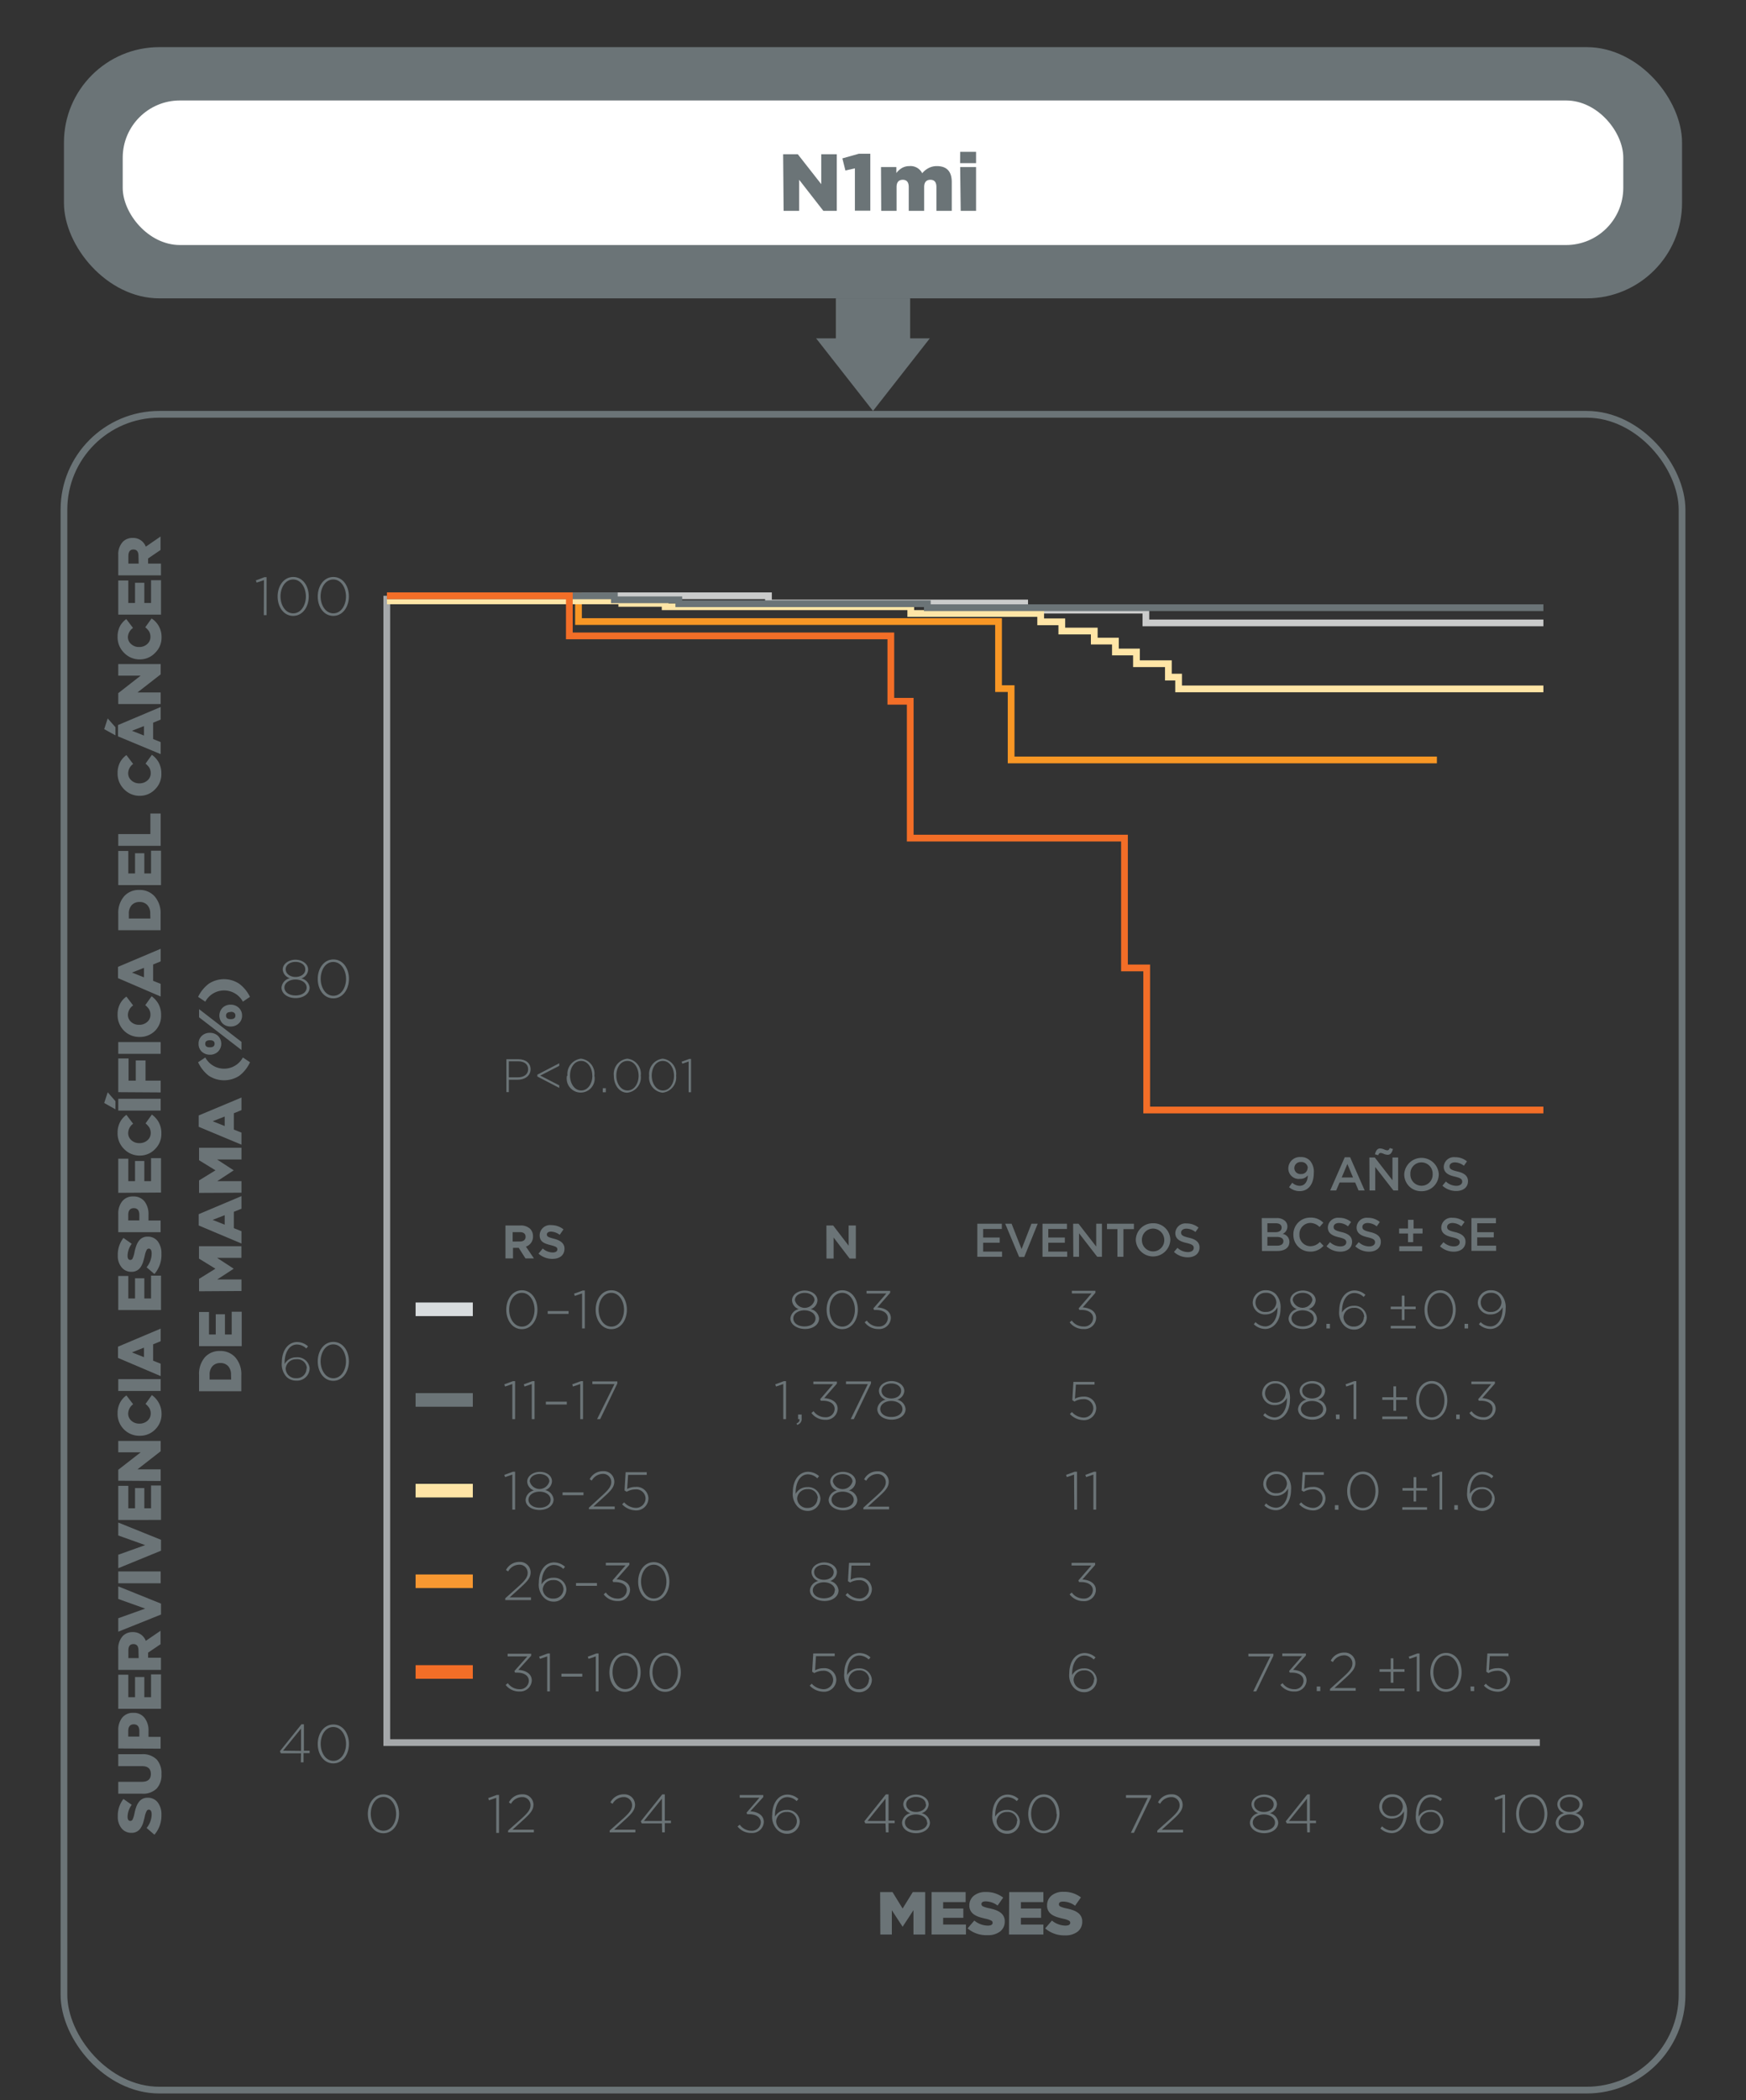 <svg id="Layer_1" data-name="Layer 1" xmlns="http://www.w3.org/2000/svg" xmlns:xlink="http://www.w3.org/1999/xlink" viewBox="0 0 259.38 311.91"><rect x="0" y="0" width="259.38" height="311.91" fill="#333333" stroke="none"/><defs><clipPath id="clip-path"><rect width="259.38" height="311.91" style="fill:none"/></clipPath></defs><title>OIQ_BCSS_Nmi</title><g style="clip-path:url(#clip-path)"><rect x="9.5" y="7" width="240.38" height="37.31" rx="14.17" style="fill:#6b7477"/><rect x="18.23" y="14.92" width="222.92" height="21.47" rx="8.5" style="fill:#fff"/></g><path d="M116.34,22.91h2.18L122,27.35V22.91h2.31v8.4h-2l-3.59-4.61v4.61h-2.31Z" style="fill:#6b7477"/><path d="M127,25l-1.41.32-.45-1.8,2.46-.69h1.69v8.46H127Z" style="fill:#6b7477"/><path d="M130.88,24.81h2.28v.89a2.91,2.91,0,0,1,.78-.72,2.18,2.18,0,0,1,1.15-.31A1.93,1.93,0,0,1,137,25.73a3,3,0,0,1,.95-.77,2.59,2.59,0,0,1,1.22-.29c1.48,0,2.22.79,2.22,2.38v4.26h-2.28V27.78c0-.72-.29-1.08-.89-1.08s-.93.36-.93,1.08v3.53H135V27.78c0-.72-.3-1.08-.89-1.08s-.92.36-.92,1.08v3.53h-2.28Z" style="fill:#6b7477"/><path d="M142.64,22.55H145v1.68h-2.37Zm0,2.26H145v6.5h-2.28Z" style="fill:#6b7477"/><g style="clip-path:url(#clip-path)"><rect x="9.5" y="61.53" width="240.38" height="248.88" rx="14.17" style="fill:none;stroke:#6b7477"/></g><path d="M130.75,281h1.84l1.5,2.44L135.6,281h1.84v6.3H135.7v-3.61l-1.61,2.46h0l-1.6-2.45v3.6h-1.71Z" style="fill:#6b7477"/><path d="M138.39,281h5.06v1.49h-3.34v.95h3v1.38h-3v1h3.39v1.48h-5.11Z" style="fill:#6b7477"/><path d="M143.74,286.39l1-1.16a3.22,3.22,0,0,0,2,.75c.48,0,.72-.14.72-.43v0a.36.36,0,0,0-.21-.32,3.53,3.53,0,0,0-.86-.28c-.38-.09-.69-.17-.93-.25a3.17,3.17,0,0,1-.76-.37A1.56,1.56,0,0,1,144,283v0a1.83,1.83,0,0,1,.66-1.45,2.67,2.67,0,0,1,1.78-.56,4.06,4.06,0,0,1,2.59.83L148.2,283a3,3,0,0,0-1.77-.62c-.42,0-.63.13-.63.4v0a.37.37,0,0,0,.22.34,4.12,4.12,0,0,0,.87.27,6.7,6.7,0,0,1,1,.27,2.69,2.69,0,0,1,.74.39,1.52,1.52,0,0,1,.63,1.3v0a1.81,1.81,0,0,1-.7,1.51,2.91,2.91,0,0,1-1.85.54A4.3,4.3,0,0,1,143.74,286.39Z" style="fill:#6b7477"/><path d="M149.92,281H155v1.49h-3.34v.95h3v1.38h-3v1H155v1.48h-5.11Z" style="fill:#6b7477"/><path d="M155.27,286.39l1-1.16a3.22,3.22,0,0,0,2,.75c.48,0,.72-.14.72-.43v0a.36.36,0,0,0-.21-.32,3.53,3.53,0,0,0-.86-.28c-.38-.09-.69-.17-.93-.25a3.17,3.17,0,0,1-.76-.37,1.56,1.56,0,0,1-.68-1.36v0a1.83,1.83,0,0,1,.66-1.45,2.67,2.67,0,0,1,1.78-.56,4.06,4.06,0,0,1,2.59.83l-.87,1.24a3,3,0,0,0-1.77-.62c-.42,0-.63.13-.63.4v0a.37.37,0,0,0,.22.34,4.12,4.12,0,0,0,.87.27,7.07,7.07,0,0,1,1,.27,2.69,2.69,0,0,1,.74.39,1.52,1.52,0,0,1,.63,1.3v0a1.81,1.81,0,0,1-.7,1.51,2.91,2.91,0,0,1-1.85.54A4.29,4.29,0,0,1,155.27,286.39Z" style="fill:#6b7477"/><path d="M54.64,269.39v0c0-1.54.91-2.9,2.33-2.9s2.31,1.34,2.31,2.88v0c0,1.54-.9,2.89-2.33,2.89S54.64,270.93,54.64,269.39Zm4.21,0v0c0-1.3-.74-2.52-1.9-2.52s-1.87,1.2-1.87,2.5v0c0,1.29.73,2.52,1.89,2.52S58.85,270.68,58.85,269.39Z" style="fill:#6b7477"/><path d="M131.55,270.8h-3l-.15-.31,3.2-4H132v3.91h.91v.36H132v1.37h-.4Zm0-.36v-3.31l-2.67,3.31Z" style="fill:#6b7477"/><path d="M134,270.67h0a1.58,1.58,0,0,1,1.24-1.39,1.44,1.44,0,0,1-1.05-1.3v0c0-.87.92-1.46,1.88-1.46s1.89.59,1.89,1.46v0a1.44,1.44,0,0,1-1.05,1.3,1.58,1.58,0,0,1,1.24,1.39h0c0,.93-.9,1.58-2.08,1.58S134,271.6,134,270.67Zm3.72,0v0c0-.69-.73-1.2-1.65-1.2s-1.64.51-1.64,1.2v0c0,.63.61,1.18,1.64,1.18S137.76,271.32,137.76,270.69Zm-.19-2.72v0c0-.63-.64-1.08-1.46-1.08s-1.45.45-1.45,1.08v0c0,.69.66,1.15,1.45,1.15S137.57,268.66,137.57,268Z" style="fill:#6b7477"/><path d="M90.57,271.86,92.66,270c.92-.84,1.24-1.32,1.24-1.91a1.21,1.21,0,0,0-1.27-1.2,1.91,1.91,0,0,0-1.63,1l-.32-.21a2.2,2.2,0,0,1,2-1.2A1.57,1.57,0,0,1,94.34,268h0c0,.77-.42,1.28-1.4,2.18l-1.71,1.55h3.16v.4H90.57Z" style="fill:#6b7477"/><path d="M98.33,270.8h-3l-.14-.31,3.19-4h.38v3.91h.91v.36h-.91v1.37h-.4Zm0-.36v-3.31l-2.67,3.31Z" style="fill:#6b7477"/><path d="M170.51,267h-3.24v-.4H171v.3l-2.55,5.3H168Z" style="fill:#6b7477"/><path d="M171.92,271.86,174,270c.92-.84,1.24-1.32,1.24-1.91a1.2,1.2,0,0,0-1.26-1.2,1.92,1.92,0,0,0-1.64,1l-.31-.21a2.17,2.17,0,0,1,2-1.2,1.56,1.56,0,0,1,1.66,1.54h0c0,.77-.42,1.28-1.4,2.18l-1.71,1.55h3.17v.4h-3.83Z" style="fill:#6b7477"/><path d="M73.72,267l-1.08.37-.11-.33,1.28-.47h.32v5.64h-.41Z" style="fill:#6b7477"/><path d="M75.48,271.86,77.57,270c.92-.84,1.24-1.32,1.24-1.91a1.2,1.2,0,0,0-1.26-1.2,1.92,1.92,0,0,0-1.64,1l-.31-.21a2.17,2.17,0,0,1,2-1.2A1.56,1.56,0,0,1,79.25,268h0c0,.77-.42,1.28-1.4,2.18l-1.71,1.55h3.17v.4H75.48Z" style="fill:#6b7477"/><path d="M148.13,271.7a2.73,2.73,0,0,1-.71-2.18h0c0-1.69.89-3,2.28-3a2.41,2.41,0,0,1,1.61.65l-.26.32a2,2,0,0,0-1.38-.59c-1.13,0-1.83,1.17-1.83,2.74v.16a1.92,1.92,0,0,1,1.75-1,1.81,1.81,0,0,1,1.92,1.7h0a1.86,1.86,0,0,1-2,1.84A2,2,0,0,1,148.13,271.7Zm3-1.26v0a1.4,1.4,0,0,0-1.52-1.34,1.5,1.5,0,0,0-1.56,1.38v0a1.48,1.48,0,0,0,1.59,1.41A1.43,1.43,0,0,0,151.08,270.44Z" style="fill:#6b7477"/><path d="M152.75,269.39v0c0-1.54.9-2.9,2.32-2.9s2.32,1.34,2.32,2.88v0c0,1.54-.91,2.89-2.33,2.89S152.75,270.93,152.75,269.39Zm4.2,0v0c0-1.3-.73-2.52-1.89-2.52s-1.88,1.2-1.88,2.5v0c0,1.29.73,2.52,1.89,2.52S157,270.68,157,269.39Z" style="fill:#6b7477"/><path d="M109.57,271.26l.32-.27a2.13,2.13,0,0,0,1.74.9,1.3,1.3,0,0,0,1.39-1.24v0c0-.78-.74-1.21-1.74-1.21H111l-.1-.23,1.92-2.23h-2.93v-.39h3.5v.3L111.47,269c1.06.07,2,.56,2,1.59h0a1.71,1.71,0,0,1-1.82,1.63A2.53,2.53,0,0,1,109.57,271.26Z" style="fill:#6b7477"/><path d="M115.43,271.7a2.7,2.7,0,0,1-.71-2.18h0c0-1.69.88-3,2.27-3a2.46,2.46,0,0,1,1.62.65l-.26.32a2,2,0,0,0-1.39-.59c-1.12,0-1.83,1.17-1.83,2.74v.16a1.92,1.92,0,0,1,1.75-1,1.81,1.81,0,0,1,1.93,1.7h0a1.86,1.86,0,0,1-2,1.84A2,2,0,0,1,115.43,271.7Zm2.95-1.26v0a1.4,1.4,0,0,0-1.52-1.34,1.5,1.5,0,0,0-1.56,1.38v0a1.47,1.47,0,0,0,1.58,1.41A1.43,1.43,0,0,0,118.38,270.44Z" style="fill:#6b7477"/><path d="M39.21,86.16l-1.08.36L38,86.2l1.28-.48h.32v5.64h-.41Z" style="fill:#6b7477"/><path d="M41.24,88.58v0c0-1.54.9-2.89,2.32-2.89s2.31,1.33,2.31,2.88h0c0,1.55-.9,2.9-2.32,2.9S41.24,90.12,41.24,88.58Zm4.2,0v0c0-1.3-.73-2.52-1.89-2.52s-1.88,1.2-1.88,2.51h0c0,1.3.73,2.52,1.89,2.52S45.44,89.87,45.44,88.58Z" style="fill:#6b7477"/><path d="M47.2,88.58v0c0-1.54.9-2.89,2.32-2.89s2.31,1.33,2.31,2.88h0c0,1.55-.9,2.9-2.32,2.9S47.2,90.12,47.2,88.58Zm4.2,0v0c0-1.3-.73-2.52-1.89-2.52s-1.88,1.2-1.88,2.51h0c0,1.3.73,2.52,1.89,2.52S51.4,89.87,51.4,88.58Z" style="fill:#6b7477"/><path d="M41.82,146.66h0a1.57,1.57,0,0,1,1.24-1.38A1.47,1.47,0,0,1,42,144h0c0-.88.92-1.47,1.89-1.47s1.89.59,1.89,1.47h0a1.47,1.47,0,0,1-1,1.31A1.57,1.57,0,0,1,46,146.65h0c0,.93-.91,1.58-2.08,1.58S41.82,147.59,41.82,146.66Zm3.73,0v0c0-.69-.74-1.19-1.65-1.19s-1.65.5-1.65,1.19v0c0,.63.62,1.18,1.65,1.18S45.55,147.31,45.55,146.68Zm-.2-2.72h0c0-.64-.64-1.09-1.45-1.09s-1.46.45-1.46,1.09h0c0,.69.67,1.15,1.46,1.15S45.35,144.65,45.35,144Z" style="fill:#6b7477"/><path d="M47.2,145.38v0c0-1.54.91-2.89,2.33-2.89s2.31,1.33,2.31,2.88h0c0,1.55-.9,2.9-2.33,2.9S47.2,146.92,47.2,145.38Zm4.21,0v0c0-1.3-.74-2.52-1.9-2.52s-1.87,1.2-1.87,2.51h0c0,1.3.73,2.52,1.89,2.52S51.41,146.67,51.41,145.38Z" style="fill:#6b7477"/><path d="M42.58,204.5a2.77,2.77,0,0,1-.71-2.19h0c0-1.69.89-3,2.28-3a2.42,2.42,0,0,1,1.61.64l-.26.32a2,2,0,0,0-1.39-.59c-1.12,0-1.83,1.17-1.83,2.75v.15a1.94,1.94,0,0,1,1.75-1A1.81,1.81,0,0,1,46,203.2v0a1.86,1.86,0,0,1-2,1.84A2.05,2.05,0,0,1,42.58,204.5Zm3-1.27h0A1.4,1.4,0,0,0,44,201.87a1.5,1.5,0,0,0-1.56,1.39h0A1.47,1.47,0,0,0,44,204.68,1.43,1.43,0,0,0,45.53,203.23Z" style="fill:#6b7477"/><path d="M47.2,202.18v0c0-1.54.9-2.89,2.32-2.89s2.31,1.33,2.31,2.88h0c0,1.54-.9,2.9-2.32,2.9S47.2,203.72,47.2,202.18Zm4.2,0v0c0-1.3-.73-2.52-1.89-2.52s-1.88,1.2-1.88,2.51h0c0,1.3.73,2.52,1.89,2.52S51.4,203.47,51.4,202.18Z" style="fill:#6b7477"/><path d="M44.72,260.39h-3l-.14-.31,3.2-4h.37V260H46v.36h-.91v1.37h-.4Zm0-.36v-3.31L42.05,260Z" style="fill:#6b7477"/><path d="M47.2,259v0c0-1.54.91-2.89,2.33-2.89s2.31,1.33,2.31,2.88h0c0,1.55-.9,2.9-2.33,2.9S47.2,260.52,47.2,259Zm4.21,0v0c0-1.3-.74-2.52-1.9-2.52s-1.87,1.2-1.87,2.51h0c0,1.3.73,2.52,1.89,2.52S51.41,260.27,51.41,259Z" style="fill:#6b7477"/><rect x="61.74" y="233.83" width="8.5" height="2.02" style="fill:#f89831"/><rect x="61.74" y="247.3" width="8.5" height="2.02" style="fill:#f36e27"/><polyline points="57.46 88.48 57.46 258.8 228.75 258.8" style="fill:none;stroke:#a5a8aa"/><rect x="61.74" y="220.37" width="8.5" height="2.02" style="fill:#ffe5a6"/><rect x="61.74" y="206.9" width="8.5" height="2.02" style="fill:#6b7477"/><rect x="61.74" y="193.44" width="8.5" height="2.02" style="fill:#d8dcde"/><path d="M75.23,157.31H77c1.07,0,1.82.55,1.82,1.49v0c0,1-.89,1.56-1.92,1.56H75.59v1.83h-.36ZM76.94,160c.91,0,1.52-.47,1.52-1.2v0c0-.77-.6-1.18-1.48-1.18H75.59V160Z" style="fill:#6b7477"/><path d="M79.83,159.88v-.28l3.25-1.69v.38l-2.82,1.45,2.82,1.45v.38Z" style="fill:#6b7477"/><path d="M84.3,159.77h0a2.29,2.29,0,0,1,2-2.54,2.25,2.25,0,0,1,2,2.52v0a2.08,2.08,0,1,1-4.07,0Zm3.69,0h0c0-1.14-.65-2.21-1.66-2.21s-1.65,1-1.65,2.19v0c0,1.13.65,2.2,1.66,2.2S88,160.91,88,159.77Z" style="fill:#6b7477"/><path d="M89.55,161.61H90v.6h-.46Z" style="fill:#6b7477"/><path d="M91.19,159.77h0a2.28,2.28,0,0,1,2-2.54,2.25,2.25,0,0,1,2,2.52v0a2.27,2.27,0,0,1-2,2.53C92,162.29,91.19,161.12,91.19,159.77Zm3.68,0h0c0-1.14-.64-2.21-1.66-2.21s-1.65,1-1.65,2.19v0c0,1.13.65,2.2,1.66,2.2S94.87,160.91,94.87,159.77Z" style="fill:#6b7477"/><path d="M96.44,159.77h0a2.28,2.28,0,0,1,2-2.54,2.25,2.25,0,0,1,2,2.52v0a2.28,2.28,0,0,1-2,2.53A2.25,2.25,0,0,1,96.44,159.77Zm3.69,0h0c0-1.14-.65-2.21-1.66-2.21s-1.65,1-1.65,2.19v0c0,1.13.65,2.2,1.66,2.2S100.13,160.91,100.13,159.77Z" style="fill:#6b7477"/><path d="M102.3,157.65l-.94.32-.1-.29,1.12-.41h.28v4.94h-.36Z" style="fill:#6b7477"/><path d="M75.09,182h2.24a2,2,0,0,1,1.43.5,1.55,1.55,0,0,1,.42,1.12v0a1.54,1.54,0,0,1-1.05,1.52l1.19,1.75H78.06l-1-1.57h-.85v1.57H75.09Zm2.17,2.38c.52,0,.82-.28.82-.69h0c0-.47-.32-.7-.84-.7H76.16v1.4Z" style="fill:#6b7477"/><path d="M80,186.18l.63-.76a2.28,2.28,0,0,0,1.47.59c.44,0,.7-.17.7-.46h0c0-.28-.16-.42-1-.63-1-.25-1.63-.52-1.63-1.49v0a1.54,1.54,0,0,1,1.72-1.48,2.85,2.85,0,0,1,1.82.63l-.56.81a2.32,2.32,0,0,0-1.28-.48c-.41,0-.63.19-.63.42v0c0,.32.21.42,1.06.64s1.56.62,1.56,1.47v0c0,1-.75,1.52-1.8,1.52A3.07,3.07,0,0,1,80,186.18Z" style="fill:#6b7477"/><path d="M122.77,182h1l2.3,3v-3h1.07v4.91h-.92l-2.38-3.12v3.12h-1.06Z" style="fill:#6b7477"/><path d="M75.21,194.51v0c0-1.54.9-2.89,2.32-2.89s2.31,1.34,2.31,2.88h0c0,1.55-.9,2.9-2.32,2.9S75.21,196.05,75.21,194.51Zm4.2,0v0c0-1.3-.73-2.51-1.89-2.51s-1.88,1.2-1.88,2.5h0c0,1.3.73,2.52,1.89,2.52S79.41,195.81,79.41,194.51Z" style="fill:#6b7477"/><path d="M81.37,194.71h3.1v.42h-3.1Z" style="fill:#6b7477"/><path d="M86.47,192.09l-1.08.37-.11-.33,1.28-.47h.32v5.63h-.41Z" style="fill:#6b7477"/><path d="M88.49,194.51v0c0-1.54.91-2.89,2.33-2.89s2.31,1.34,2.31,2.88h0c0,1.55-.9,2.9-2.32,2.9S88.49,196.05,88.49,194.51Zm4.21,0v0c0-1.3-.74-2.51-1.89-2.51s-1.88,1.2-1.88,2.5h0c0,1.3.73,2.52,1.89,2.52S92.7,195.81,92.7,194.51Z" style="fill:#6b7477"/><path d="M117.42,195.8v0a1.58,1.58,0,0,1,1.24-1.38,1.45,1.45,0,0,1-1-1.3v0c0-.87.92-1.46,1.89-1.46s1.89.59,1.89,1.46v0a1.45,1.45,0,0,1-1,1.3,1.58,1.58,0,0,1,1.24,1.38v0c0,.93-.9,1.57-2.08,1.57S117.42,196.73,117.42,195.8Zm3.73,0h0c0-.7-.74-1.2-1.65-1.2s-1.65.5-1.65,1.2h0c0,.64.62,1.19,1.65,1.19S121.15,196.45,121.15,195.81ZM121,193.1v0c0-.63-.64-1.09-1.46-1.09s-1.45.46-1.45,1.09v0a1.5,1.5,0,0,0,2.91,0Z" style="fill:#6b7477"/><path d="M122.8,194.51v0c0-1.54.9-2.89,2.33-2.89s2.31,1.34,2.31,2.88h0c0,1.55-.91,2.9-2.33,2.9S122.8,196.05,122.8,194.51Zm4.2,0v0c0-1.3-.73-2.51-1.89-2.51s-1.88,1.2-1.88,2.5h0c0,1.3.74,2.52,1.9,2.52S127,195.81,127,194.51Z" style="fill:#6b7477"/><path d="M128.45,196.38l.32-.26a2.1,2.1,0,0,0,1.74.89,1.29,1.29,0,0,0,1.38-1.24h0c0-.78-.73-1.22-1.74-1.22h-.3l-.11-.23,1.93-2.22h-2.94v-.39h3.51V192l-1.9,2.17c1.06.06,2,.56,2,1.58v0a1.71,1.71,0,0,1-1.82,1.63A2.51,2.51,0,0,1,128.45,196.38Z" style="fill:#6b7477"/><path d="M158.9,196.38l.32-.26A2.12,2.12,0,0,0,161,197a1.29,1.29,0,0,0,1.39-1.24h0c0-.78-.74-1.22-1.74-1.22h-.31l-.1-.23,1.92-2.22h-2.93v-.39h3.5V192l-1.89,2.17c1.06.06,2,.56,2,1.58v0a1.71,1.71,0,0,1-1.82,1.63A2.54,2.54,0,0,1,158.9,196.38Z" style="fill:#6b7477"/><path d="M189.78,194.35v-.21a1.94,1.94,0,0,1-1.74,1.07,1.8,1.8,0,0,1-1.94-1.71v0a1.88,1.88,0,0,1,2-1.88,2,2,0,0,1,1.42.57,2.86,2.86,0,0,1,.71,2.18v0c0,1.76-1,3-2.28,3a2.5,2.5,0,0,1-1.69-.7l.26-.32a2.09,2.09,0,0,0,1.43.64C189,197,189.78,195.84,189.78,194.35Zm-.17-.93v0A1.48,1.48,0,0,0,188,192a1.45,1.45,0,0,0-1.49,1.48v0a1.4,1.4,0,0,0,1.52,1.36A1.49,1.49,0,0,0,189.61,193.42Z" style="fill:#6b7477"/><path d="M191.43,195.8v0a1.58,1.58,0,0,1,1.24-1.38,1.45,1.45,0,0,1-1-1.3v0c0-.87.92-1.46,1.89-1.46s1.89.59,1.89,1.46v0a1.45,1.45,0,0,1-1.05,1.3,1.58,1.58,0,0,1,1.24,1.38v0c0,.93-.91,1.57-2.08,1.57S191.43,196.73,191.43,195.8Zm3.73,0h0c0-.7-.74-1.2-1.65-1.2s-1.65.5-1.65,1.2h0c0,.64.62,1.19,1.65,1.19S195.16,196.45,195.16,195.81Zm-.2-2.71v0c0-.63-.64-1.09-1.45-1.09s-1.46.46-1.46,1.09v0a1.5,1.5,0,0,0,2.91,0Z" style="fill:#6b7477"/><path d="M197.05,196.61h.52v.68h-.52Z" style="fill:#6b7477"/><path d="M199.66,196.83a2.73,2.73,0,0,1-.71-2.18v0c0-1.69.89-3,2.28-3a2.41,2.41,0,0,1,1.61.65l-.26.32a2,2,0,0,0-1.38-.59c-1.13,0-1.84,1.16-1.84,2.74v.16a2,2,0,0,1,1.76-1,1.8,1.8,0,0,1,1.92,1.69v0a1.86,1.86,0,0,1-2,1.84A2,2,0,0,1,199.66,196.83Zm3-1.26v0a1.39,1.39,0,0,0-1.52-1.34,1.49,1.49,0,0,0-1.56,1.38v0a1.47,1.47,0,0,0,1.59,1.4A1.42,1.42,0,0,0,202.61,195.57Z" style="fill:#6b7477"/><path d="M208.65,194.43v1.62h-.4v-1.62H206.6v-.38h1.65v-1.63h.4v1.63h1.66v.38Zm-2.05,2.86v-.38h3.71v.38Z" style="fill:#6b7477"/><path d="M211.62,194.51v0c0-1.54.91-2.89,2.33-2.89s2.31,1.34,2.31,2.88h0c0,1.55-.9,2.9-2.33,2.9S211.62,196.05,211.62,194.51Zm4.21,0v0c0-1.3-.74-2.51-1.9-2.51s-1.88,1.2-1.88,2.5h0c0,1.3.74,2.52,1.9,2.52S215.83,195.81,215.83,194.51Z" style="fill:#6b7477"/><path d="M217.57,196.61h.53v.68h-.53Z" style="fill:#6b7477"/><path d="M223.22,194.35v-.21a1.94,1.94,0,0,1-1.74,1.07,1.8,1.8,0,0,1-1.94-1.71v0a1.88,1.88,0,0,1,2-1.88,2,2,0,0,1,1.42.57,2.86,2.86,0,0,1,.71,2.18v0c0,1.76-1,3-2.28,3a2.5,2.5,0,0,1-1.69-.7l.26-.32a2.07,2.07,0,0,0,1.43.64C222.48,197,223.22,195.84,223.22,194.35Zm-.17-.93v0a1.48,1.48,0,0,0-1.59-1.42,1.45,1.45,0,0,0-1.49,1.48v0a1.4,1.4,0,0,0,1.52,1.36A1.49,1.49,0,0,0,223.05,193.42Z" style="fill:#6b7477"/><path d="M76.11,205.55l-1.08.37-.11-.33,1.28-.47h.32v5.64h-.41Z" style="fill:#6b7477"/><path d="M79,205.55l-1.08.37-.11-.33,1.28-.47h.32v5.64H79Z" style="fill:#6b7477"/><path d="M81.09,208.17H84.2v.42H81.09Z" style="fill:#6b7477"/><path d="M86.2,205.55l-1.08.37-.11-.33,1.28-.47h.32v5.64H86.2Z" style="fill:#6b7477"/><path d="M91.28,205.56H88v-.4h3.71v.3l-2.55,5.3h-.46Z" style="fill:#6b7477"/><path d="M116.36,205.55l-1.08.37-.11-.33,1.28-.47h.32v5.64h-.41Z" style="fill:#6b7477"/><path d="M118.33,211.41c.34-.17.47-.35.44-.65h-.21v-.68h.53v.59a.88.88,0,0,1-.67.94Z" style="fill:#6b7477"/><path d="M120.54,209.85l.32-.27a2.14,2.14,0,0,0,1.75.9,1.29,1.29,0,0,0,1.38-1.24v0c0-.78-.74-1.21-1.74-1.21h-.31l-.1-.23,1.92-2.23h-2.93v-.39h3.5v.3l-1.89,2.16c1.06.07,2,.56,2,1.59h0a1.71,1.71,0,0,1-1.82,1.63A2.53,2.53,0,0,1,120.54,209.85Z" style="fill:#6b7477"/><path d="M128.92,205.56h-3.24v-.4h3.71v.3l-2.55,5.3h-.46Z" style="fill:#6b7477"/><path d="M130.33,209.26h0a1.59,1.59,0,0,1,1.24-1.39,1.44,1.44,0,0,1-1-1.3v0c0-.87.92-1.46,1.88-1.46s1.89.59,1.89,1.46v0a1.45,1.45,0,0,1-1.05,1.3,1.58,1.58,0,0,1,1.24,1.39h0c0,.93-.9,1.58-2.08,1.58S130.33,210.19,130.33,209.26Zm3.73,0v0c0-.69-.74-1.2-1.65-1.2s-1.64.51-1.64,1.2v0c0,.63.61,1.18,1.64,1.18S134.06,209.91,134.06,209.28Zm-.19-2.72v0c0-.63-.64-1.08-1.46-1.08s-1.45.45-1.45,1.08v0c0,.69.66,1.15,1.45,1.15S133.87,207.25,133.87,206.56Z" style="fill:#6b7477"/><path d="M158.94,210l.3-.3a2.42,2.42,0,0,0,1.68.83,1.42,1.42,0,0,0,1.5-1.41v0a1.38,1.38,0,0,0-1.54-1.32,2.53,2.53,0,0,0-1.26.35l-.32-.21.16-2.71h3.14v.4h-2.77l-.14,2.1a2.58,2.58,0,0,1,1.24-.31,1.76,1.76,0,0,1,1.92,1.69h0a1.81,1.81,0,0,1-1.95,1.8A2.84,2.84,0,0,1,158.94,210Z" style="fill:#6b7477"/><path d="M191.18,207.82v-.22a1.94,1.94,0,0,1-1.74,1.07A1.79,1.79,0,0,1,187.5,207v0a1.88,1.88,0,0,1,2-1.88,2,2,0,0,1,1.42.57,2.88,2.88,0,0,1,.71,2.19h0c0,1.76-1,3-2.28,3a2.54,2.54,0,0,1-1.69-.69l.26-.32a2.13,2.13,0,0,0,1.43.64C190.45,210.48,191.18,209.3,191.18,207.82Zm-.17-.94v0a1.48,1.48,0,0,0-1.59-1.42,1.46,1.46,0,0,0-1.49,1.49h0a1.4,1.4,0,0,0,1.52,1.36A1.49,1.49,0,0,0,191,206.88Z" style="fill:#6b7477"/><path d="M192.83,209.26h0a1.59,1.59,0,0,1,1.24-1.39,1.45,1.45,0,0,1-1-1.3v0c0-.87.92-1.46,1.89-1.46s1.89.59,1.89,1.46v0a1.45,1.45,0,0,1-1.05,1.3,1.59,1.59,0,0,1,1.24,1.39h0c0,.93-.91,1.58-2.08,1.58S192.83,210.19,192.83,209.26Zm3.73,0v0c0-.69-.74-1.2-1.65-1.2s-1.65.51-1.65,1.2v0c0,.63.62,1.18,1.65,1.18S196.56,209.91,196.56,209.28Zm-.2-2.72v0c0-.63-.64-1.08-1.45-1.08s-1.46.45-1.46,1.08v0c0,.69.67,1.15,1.46,1.15S196.36,207.25,196.36,206.56Z" style="fill:#6b7477"/><path d="M198.45,210.08H199v.68h-.52Z" style="fill:#6b7477"/><path d="M201.08,205.55l-1.08.37-.11-.33,1.28-.47h.32v5.64h-.41Z" style="fill:#6b7477"/><path d="M207.4,207.9v1.62H207V207.9h-1.65v-.39H207v-1.62h.4v1.62h1.66v.39Zm-2.05,2.86v-.39h3.71v.39Z" style="fill:#6b7477"/><path d="M210.37,208v0c0-1.54.91-2.9,2.33-2.9s2.31,1.34,2.31,2.88v0c0,1.54-.9,2.89-2.32,2.89S210.37,209.52,210.37,208Zm4.21,0v0c0-1.3-.74-2.52-1.89-2.52s-1.88,1.2-1.88,2.5v0c0,1.29.73,2.52,1.89,2.52S214.58,209.27,214.58,208Z" style="fill:#6b7477"/><path d="M216.33,210.08h.52v.68h-.52Z" style="fill:#6b7477"/><path d="M218.29,209.85l.32-.27a2.14,2.14,0,0,0,1.75.9,1.29,1.29,0,0,0,1.38-1.24v0c0-.78-.74-1.21-1.74-1.21h-.31l-.1-.23,1.93-2.23h-2.94v-.39h3.5v.3l-1.89,2.16c1.06.07,2,.56,2,1.59h0a1.7,1.7,0,0,1-1.82,1.63A2.53,2.53,0,0,1,218.29,209.85Z" style="fill:#6b7477"/><path d="M76.11,219l-1.08.37-.11-.33,1.28-.47h.32v5.63h-.41Z" style="fill:#6b7477"/><path d="M78.08,222.73v0a1.57,1.57,0,0,1,1.24-1.38,1.46,1.46,0,0,1-1-1.3v0c0-.87.92-1.46,1.89-1.46S82,219.14,82,220v0a1.45,1.45,0,0,1-1,1.3,1.58,1.58,0,0,1,1.24,1.38v0c0,.93-.91,1.57-2.08,1.57S78.08,223.66,78.08,222.73Zm3.72,0h0c0-.7-.73-1.2-1.64-1.2s-1.65.5-1.65,1.2h0c0,.63.62,1.19,1.65,1.19S81.8,223.37,81.8,222.74ZM81.61,220v0c0-.63-.64-1.09-1.45-1.09s-1.46.46-1.46,1.09v0a1.5,1.5,0,0,0,2.91,0Z" style="fill:#6b7477"/><path d="M83.57,221.64h3.11v.42H83.57Z" style="fill:#6b7477"/><path d="M87.49,223.91,89.57,222c.92-.84,1.24-1.32,1.24-1.91a1.21,1.21,0,0,0-1.26-1.2,1.92,1.92,0,0,0-1.64,1l-.31-.21a2.19,2.19,0,0,1,2-1.19,1.56,1.56,0,0,1,1.66,1.53v0c0,.76-.41,1.28-1.4,2.17l-1.71,1.55h3.17v.4H87.49Z" style="fill:#6b7477"/><path d="M92.42,223.41l.3-.29a2.45,2.45,0,0,0,1.68.82,1.42,1.42,0,0,0,1.5-1.41h0a1.38,1.38,0,0,0-1.54-1.33,2.53,2.53,0,0,0-1.26.35l-.32-.2.16-2.71h3.14v.4H93.31l-.14,2.09a2.58,2.58,0,0,1,1.24-.3,1.75,1.75,0,0,1,1.92,1.68v0a1.81,1.81,0,0,1-2,1.8A2.85,2.85,0,0,1,92.42,223.41Z" style="fill:#6b7477"/><path d="M118.49,223.76a2.74,2.74,0,0,1-.71-2.18v0c0-1.69.89-3,2.28-3a2.46,2.46,0,0,1,1.62.65l-.27.32a2,2,0,0,0-1.38-.59c-1.13,0-1.83,1.16-1.83,2.74v.16a1.91,1.91,0,0,1,1.75-1,1.81,1.81,0,0,1,1.93,1.69v0a1.87,1.87,0,0,1-2,1.84A2.06,2.06,0,0,1,118.49,223.76Zm3-1.26v0a1.39,1.39,0,0,0-1.52-1.34,1.49,1.49,0,0,0-1.55,1.38h0a1.47,1.47,0,0,0,1.58,1.41A1.42,1.42,0,0,0,121.44,222.5Z" style="fill:#6b7477"/><path d="M123.1,222.73v0a1.58,1.58,0,0,1,1.24-1.38,1.46,1.46,0,0,1-1-1.3v0c0-.87.92-1.46,1.89-1.46s1.89.59,1.89,1.46v0a1.46,1.46,0,0,1-1,1.3,1.58,1.58,0,0,1,1.24,1.38v0c0,.93-.9,1.57-2.08,1.57S123.1,223.66,123.1,222.73Zm3.73,0h0c0-.7-.74-1.2-1.65-1.2s-1.65.5-1.65,1.2h0c0,.63.62,1.19,1.65,1.19S126.83,223.37,126.83,222.74Zm-.19-2.71v0c0-.63-.64-1.09-1.46-1.09s-1.45.46-1.45,1.09v0a1.5,1.5,0,0,0,2.91,0Z" style="fill:#6b7477"/><path d="M128.26,223.91l2.09-1.89c.92-.84,1.24-1.32,1.24-1.91a1.21,1.21,0,0,0-1.26-1.2,1.91,1.91,0,0,0-1.64,1l-.32-.21a2.19,2.19,0,0,1,2-1.19,1.56,1.56,0,0,1,1.66,1.53v0c0,.76-.42,1.28-1.4,2.17l-1.71,1.55h3.16v.4h-3.82Z" style="fill:#6b7477"/><path d="M159.56,219l-1.08.37-.11-.33,1.28-.47H160v5.63h-.41Z" style="fill:#6b7477"/><path d="M162.43,219l-1.08.37-.11-.33,1.28-.47h.32v5.63h-.41Z" style="fill:#6b7477"/><path d="M191.35,221.28v-.22a1.94,1.94,0,0,1-1.74,1.08,1.8,1.8,0,0,1-1.94-1.72h0a1.88,1.88,0,0,1,2-1.88,2,2,0,0,1,1.42.57,2.86,2.86,0,0,1,.7,2.18v0c0,1.76-1,3-2.27,3a2.55,2.55,0,0,1-1.69-.7l.26-.32a2.07,2.07,0,0,0,1.43.64C190.61,223.94,191.35,222.77,191.35,221.28Zm-.17-.94h0a1.48,1.48,0,0,0-1.59-1.42,1.45,1.45,0,0,0-1.49,1.48v0a1.4,1.4,0,0,0,1.52,1.36A1.49,1.49,0,0,0,191.18,220.34Z" style="fill:#6b7477"/><path d="M193,223.41l.3-.29a2.45,2.45,0,0,0,1.68.82,1.42,1.42,0,0,0,1.5-1.41h0a1.38,1.38,0,0,0-1.54-1.33,2.53,2.53,0,0,0-1.26.35l-.32-.2.16-2.71h3.14v.4h-2.77l-.14,2.09a2.58,2.58,0,0,1,1.24-.3,1.75,1.75,0,0,1,1.92,1.68v0a1.81,1.81,0,0,1-2,1.8A2.85,2.85,0,0,1,193,223.41Z" style="fill:#6b7477"/><path d="M198.31,223.54h.53v.68h-.53Z" style="fill:#6b7477"/><path d="M200.13,221.44v0c0-1.54.91-2.89,2.33-2.89s2.31,1.34,2.31,2.88h0c0,1.55-.9,2.9-2.32,2.9S200.13,223,200.13,221.44Zm4.21,0v0c0-1.3-.74-2.51-1.89-2.51s-1.88,1.19-1.88,2.5h0c0,1.3.73,2.52,1.89,2.52S204.34,222.74,204.34,221.44Z" style="fill:#6b7477"/><path d="M210.37,221.36V223H210v-1.62h-1.65V221H210v-1.63h.4V221H212v.38Zm-2.05,2.86v-.38H212v.38Z" style="fill:#6b7477"/><path d="M213.85,219l-1.08.37-.12-.33,1.28-.47h.32v5.63h-.4Z" style="fill:#6b7477"/><path d="M216.05,223.54h.53v.68h-.53Z" style="fill:#6b7477"/><path d="M218.67,223.76a2.74,2.74,0,0,1-.71-2.18v0c0-1.69.89-3,2.28-3a2.43,2.43,0,0,1,1.61.65l-.26.32a2,2,0,0,0-1.39-.59c-1.12,0-1.83,1.16-1.83,2.74v.16a1.92,1.92,0,0,1,1.75-1,1.81,1.81,0,0,1,1.93,1.69v0a1.86,1.86,0,0,1-2,1.84A2.05,2.05,0,0,1,218.67,223.76Zm3-1.26v0a1.39,1.39,0,0,0-1.52-1.34,1.49,1.49,0,0,0-1.56,1.38h0a1.47,1.47,0,0,0,1.58,1.41A1.42,1.42,0,0,0,221.62,222.5Z" style="fill:#6b7477"/><path d="M75.06,237.37l2.09-1.88c.92-.84,1.24-1.32,1.24-1.91a1.2,1.2,0,0,0-1.26-1.2,1.89,1.89,0,0,0-1.64,1l-.32-.21a2.2,2.2,0,0,1,2-1.2,1.56,1.56,0,0,1,1.66,1.53v0c0,.77-.42,1.28-1.4,2.18l-1.71,1.55h3.16v.4H75.06Z" style="fill:#6b7477"/><path d="M80.76,237.22a2.7,2.7,0,0,1-.71-2.18v0c0-1.68.88-3,2.27-3a2.46,2.46,0,0,1,1.62.65l-.26.32a2,2,0,0,0-1.39-.59c-1.12,0-1.83,1.17-1.83,2.74v.16a1.92,1.92,0,0,1,1.75-1,1.81,1.81,0,0,1,1.93,1.7h0a1.86,1.86,0,0,1-2,1.84A2,2,0,0,1,80.76,237.22ZM83.71,236v0a1.4,1.4,0,0,0-1.52-1.34A1.5,1.5,0,0,0,80.63,236v0a1.47,1.47,0,0,0,1.58,1.41A1.43,1.43,0,0,0,83.71,236Z" style="fill:#6b7477"/><path d="M85.57,235.1h3.11v.42H85.57Z" style="fill:#6b7477"/><path d="M89.68,236.78l.32-.27a2.13,2.13,0,0,0,1.74.9,1.29,1.29,0,0,0,1.38-1.24v0c0-.78-.73-1.21-1.74-1.21h-.3L91,234.7l1.93-2.22H90v-.39h3.5v.3l-1.9,2.16c1.07.07,2,.56,2,1.59h0a1.71,1.71,0,0,1-1.83,1.63A2.5,2.5,0,0,1,89.68,236.78Z" style="fill:#6b7477"/><path d="M94.8,234.9h0c0-1.55.9-2.9,2.32-2.9s2.32,1.34,2.32,2.88v0c0,1.54-.91,2.89-2.33,2.89S94.8,236.45,94.8,234.9Zm4.2,0h0c0-1.31-.73-2.52-1.89-2.52s-1.88,1.2-1.88,2.5v0c0,1.29.74,2.52,1.89,2.52S99,236.2,99,234.9Z" style="fill:#6b7477"/><path d="M120.32,236.19h0a1.57,1.57,0,0,1,1.24-1.39,1.45,1.45,0,0,1-1-1.3v0c0-.87.92-1.46,1.89-1.46s1.88.59,1.88,1.46v0a1.44,1.44,0,0,1-1,1.3,1.58,1.58,0,0,1,1.24,1.39h0c0,.93-.91,1.58-2.08,1.58S120.32,237.12,120.32,236.19Zm3.72,0v0c0-.69-.73-1.2-1.64-1.2s-1.65.51-1.65,1.2v0c0,.63.62,1.18,1.65,1.18S124,236.84,124,236.21Zm-.19-2.72v0c0-.63-.64-1.08-1.45-1.08s-1.46.45-1.46,1.08v0c0,.69.67,1.15,1.46,1.15S123.85,234.18,123.85,233.49Z" style="fill:#6b7477"/><path d="M125.61,236.88l.3-.3a2.44,2.44,0,0,0,1.68.83,1.42,1.42,0,0,0,1.5-1.41v0a1.38,1.38,0,0,0-1.53-1.32,2.6,2.6,0,0,0-1.27.35l-.32-.21.16-2.71h3.15v.4H126.5l-.13,2.09a2.7,2.7,0,0,1,1.24-.3,1.76,1.76,0,0,1,1.91,1.69h0a1.81,1.81,0,0,1-2,1.8A2.88,2.88,0,0,1,125.61,236.88Z" style="fill:#6b7477"/><path d="M158.9,236.78l.32-.27a2.13,2.13,0,0,0,1.74.9,1.3,1.3,0,0,0,1.39-1.24v0c0-.78-.74-1.21-1.74-1.21h-.31l-.1-.24,1.92-2.22h-2.93v-.39h3.5v.3l-1.89,2.16c1.06.07,2,.56,2,1.59h0a1.71,1.71,0,0,1-1.82,1.63A2.53,2.53,0,0,1,158.9,236.78Z" style="fill:#6b7477"/><path d="M75.12,250.24l.32-.27a2.13,2.13,0,0,0,1.74.9,1.29,1.29,0,0,0,1.38-1.24h0c0-.79-.73-1.22-1.74-1.22h-.3l-.11-.23L78.34,246H75.41v-.4h3.5v.3L77,248c1.07.06,2,.56,2,1.58v0a1.72,1.72,0,0,1-1.83,1.63A2.51,2.51,0,0,1,75.12,250.24Z" style="fill:#6b7477"/><path d="M81.29,246l-1.08.36-.12-.32,1.28-.48h.32v5.64h-.4Z" style="fill:#6b7477"/><path d="M83.4,248.57h3.1V249H83.4Z" style="fill:#6b7477"/><path d="M88.51,246l-1.08.36-.11-.32,1.28-.48h.32v5.64h-.41Z" style="fill:#6b7477"/><path d="M90.53,248.37v0c0-1.54.91-2.89,2.33-2.89s2.31,1.33,2.31,2.88h0c0,1.55-.9,2.9-2.33,2.9S90.53,249.91,90.53,248.37Zm4.21,0v0c0-1.3-.74-2.52-1.9-2.52S91,247,91,248.34h0c0,1.3.73,2.52,1.89,2.52S94.74,249.66,94.74,248.37Z" style="fill:#6b7477"/><path d="M96.5,248.37v0c0-1.54.91-2.89,2.33-2.89s2.31,1.33,2.31,2.88h0c0,1.55-.9,2.9-2.33,2.9S96.5,249.91,96.5,248.37Zm4.21,0v0c0-1.3-.74-2.52-1.9-2.52s-1.88,1.2-1.88,2.51h0c0,1.3.74,2.52,1.9,2.52S100.71,249.66,100.71,248.37Z" style="fill:#6b7477"/><path d="M120.29,250.34l.3-.29a2.47,2.47,0,0,0,1.68.82,1.41,1.41,0,0,0,1.5-1.41h0a1.38,1.38,0,0,0-1.53-1.33,2.6,2.6,0,0,0-1.27.35l-.32-.21.16-2.71H124v.4h-2.78l-.13,2.1a2.58,2.58,0,0,1,1.24-.31,1.76,1.76,0,0,1,1.91,1.69v0a1.81,1.81,0,0,1-2,1.8A2.85,2.85,0,0,1,120.29,250.34Z" style="fill:#6b7477"/><path d="M126.13,250.69a2.77,2.77,0,0,1-.71-2.19h0c0-1.69.89-3,2.28-3a2.41,2.41,0,0,1,1.62.65l-.27.31a2,2,0,0,0-1.38-.59c-1.13,0-1.83,1.17-1.83,2.75v.16a1.91,1.91,0,0,1,1.75-1,1.81,1.81,0,0,1,1.93,1.69v0a1.87,1.87,0,0,1-2,1.84A2.06,2.06,0,0,1,126.13,250.69Zm3-1.27h0a1.4,1.4,0,0,0-1.52-1.35,1.49,1.49,0,0,0-1.55,1.39h0a1.47,1.47,0,0,0,1.58,1.41A1.43,1.43,0,0,0,129.08,249.42Z" style="fill:#6b7477"/><path d="M159.57,250.69a2.73,2.73,0,0,1-.72-2.19h0c0-1.69.89-3,2.28-3a2.41,2.41,0,0,1,1.62.65l-.27.31a2,2,0,0,0-1.38-.59c-1.13,0-1.83,1.17-1.83,2.75v.16a1.91,1.91,0,0,1,1.75-1,1.81,1.81,0,0,1,1.93,1.69v0a1.87,1.87,0,0,1-2,1.84A2,2,0,0,1,159.57,250.69Zm3-1.27h0a1.4,1.4,0,0,0-1.52-1.35,1.5,1.5,0,0,0-1.56,1.39h0a1.47,1.47,0,0,0,1.58,1.41A1.44,1.44,0,0,0,162.52,249.42Z" style="fill:#6b7477"/><path d="M188.71,246h-3.25v-.4h3.71v.31l-2.55,5.29h-.45Z" style="fill:#6b7477"/><path d="M190.21,250.24l.32-.27a2.11,2.11,0,0,0,1.74.9,1.29,1.29,0,0,0,1.38-1.24h0c0-.79-.73-1.22-1.74-1.22h-.3l-.11-.23,1.93-2.22h-2.94v-.4H194v.3L192.1,248c1.06.06,2,.56,2,1.58v0a1.71,1.71,0,0,1-1.82,1.63A2.51,2.51,0,0,1,190.21,250.24Z" style="fill:#6b7477"/><path d="M195.61,250.47h.53v.68h-.53Z" style="fill:#6b7477"/><path d="M197.58,250.84l2.09-1.89c.92-.84,1.24-1.32,1.24-1.91a1.2,1.2,0,0,0-1.26-1.2,1.91,1.91,0,0,0-1.64,1l-.32-.21a2.2,2.2,0,0,1,2-1.2,1.57,1.57,0,0,1,1.66,1.54h0c0,.77-.42,1.28-1.4,2.18l-1.71,1.55h3.16v.4h-3.82Z" style="fill:#6b7477"/><path d="M207,248.29v1.62h-.4v-1.62h-1.66v-.39h1.66v-1.62h.4v1.62h1.65v.39Zm-2.06,2.86v-.38h3.71v.38Z" style="fill:#6b7477"/><path d="M210.47,246l-1.08.36-.11-.32,1.28-.48h.32v5.64h-.41Z" style="fill:#6b7477"/><path d="M212.49,248.37v0c0-1.54.91-2.89,2.33-2.89s2.31,1.33,2.31,2.88h0c0,1.55-.9,2.9-2.33,2.9S212.49,249.91,212.49,248.37Zm4.21,0v0c0-1.3-.74-2.52-1.9-2.52s-1.87,1.2-1.87,2.51h0c0,1.3.73,2.52,1.89,2.52S216.7,249.66,216.7,248.37Z" style="fill:#6b7477"/><path d="M218.45,250.47H219v.68h-.52Z" style="fill:#6b7477"/><path d="M220.44,250.34l.29-.29a2.49,2.49,0,0,0,1.68.82,1.42,1.42,0,0,0,1.51-1.41h0a1.39,1.39,0,0,0-1.54-1.33,2.53,2.53,0,0,0-1.26.35l-.32-.21.16-2.71h3.14v.4h-2.78l-.13,2.1a2.58,2.58,0,0,1,1.24-.31,1.76,1.76,0,0,1,1.92,1.69v0a1.82,1.82,0,0,1-1.95,1.8A2.85,2.85,0,0,1,220.44,250.34Z" style="fill:#6b7477"/><polyline points="229.28 92.51 170.23 92.51 170.23 90.62 152.22 90.62 152.22 89.55 114.16 89.55 114.16 88.48 57.49 88.48" style="fill:none;stroke:#cacbcb;stroke-miterlimit:8"/><polyline points="213.46 112.86 150.21 112.86 150.21 102.27 148.34 102.27 148.34 92.31 85.94 92.31 85.94 88.48 57.49 88.48" style="fill:none;stroke:#f89725;stroke-miterlimit:8"/><polyline points="229.28 102.31 175.09 102.31 175.09 100.56 173.57 100.56 173.57 98.57 168.83 98.57 168.83 96.83 165.7 96.83 165.7 95.21 162.56 95.21 162.56 93.72 157.74 93.72 157.74 92.35 154.6 92.35 154.6 91.11 135.3 91.11 135.3 90.11 98.81 90.11 98.81 89.61 92.37 89.61 92.37 89.24 57.49 89.24" style="fill:none;stroke:#ffe5a6;stroke-miterlimit:8"/><polyline points="229.28 90.25 137.76 90.25 137.76 89.66 100.84 89.66 100.84 89.08 91.27 89.08 91.27 88.49 57.49 88.49" style="fill:none;stroke:#6b7477;stroke-miterlimit:8"/><polyline points="229.28 164.85 170.35 164.85 170.35 143.75 167.05 143.75 167.05 124.47 135.22 124.47 135.22 104.15 132.34 104.15 132.34 94.44 84.58 94.44 84.58 88.48 57.49 88.48" style="fill:none;stroke:#f36e27;stroke-miterlimit:8"/><path d="M185.68,270.67h0a1.59,1.59,0,0,1,1.24-1.39,1.45,1.45,0,0,1-1-1.3v0c0-.87.92-1.46,1.89-1.46s1.89.59,1.89,1.46v0a1.45,1.45,0,0,1-1.05,1.3,1.59,1.59,0,0,1,1.24,1.39h0c0,.93-.91,1.58-2.08,1.58S185.68,271.6,185.68,270.67Zm3.73,0v0c0-.69-.74-1.2-1.65-1.2s-1.65.51-1.65,1.2v0c0,.63.62,1.18,1.65,1.18S189.41,271.32,189.41,270.69Zm-.2-2.72v0c0-.63-.64-1.08-1.45-1.08s-1.46.45-1.46,1.08v0c0,.69.67,1.15,1.46,1.15S189.21,268.66,189.21,268Z" style="fill:#6b7477"/><path d="M194.16,270.8h-3l-.15-.31,3.2-4h.38v3.91h.91v.36h-.91v1.37h-.4Zm0-.36v-3.31l-2.67,3.31Z" style="fill:#6b7477"/><path d="M208.57,269.23V269a2,2,0,0,1-1.75,1.07,1.79,1.79,0,0,1-1.93-1.71v0a1.88,1.88,0,0,1,2-1.88,2,2,0,0,1,1.43.57,2.88,2.88,0,0,1,.7,2.19h0c0,1.76-1,3-2.28,3a2.54,2.54,0,0,1-1.68-.69l.26-.32a2.11,2.11,0,0,0,1.43.64C207.83,271.89,208.57,270.71,208.57,269.23Zm-.17-.94v0a1.48,1.48,0,0,0-1.59-1.42,1.46,1.46,0,0,0-1.49,1.49h0a1.39,1.39,0,0,0,1.52,1.36A1.49,1.49,0,0,0,208.4,268.29Z" style="fill:#6b7477"/><path d="M211.05,271.7a2.7,2.7,0,0,1-.71-2.18h0c0-1.69.88-3,2.27-3a2.46,2.46,0,0,1,1.62.65l-.26.32a2,2,0,0,0-1.39-.59c-1.13,0-1.83,1.17-1.83,2.74v.16a1.92,1.92,0,0,1,1.75-1,1.81,1.81,0,0,1,1.93,1.7h0a1.86,1.86,0,0,1-2,1.84A2,2,0,0,1,211.05,271.7Zm2.95-1.26v0a1.4,1.4,0,0,0-1.52-1.34,1.5,1.5,0,0,0-1.56,1.38v0a1.47,1.47,0,0,0,1.58,1.41A1.43,1.43,0,0,0,214,270.44Z" style="fill:#6b7477"/><path d="M223.21,267l-1.08.37L222,267l1.27-.47h.32v5.64h-.4Z" style="fill:#6b7477"/><path d="M225.23,269.39v0c0-1.54.91-2.9,2.33-2.9s2.31,1.34,2.31,2.88v0c0,1.54-.9,2.89-2.33,2.89S225.23,270.93,225.23,269.39Zm4.21,0v0c0-1.3-.74-2.52-1.9-2.52s-1.88,1.2-1.88,2.5v0c0,1.29.74,2.52,1.9,2.52S229.44,270.68,229.44,269.39Z" style="fill:#6b7477"/><path d="M231.11,270.67h0a1.59,1.59,0,0,1,1.24-1.39,1.45,1.45,0,0,1-1-1.3v0c0-.87.92-1.46,1.89-1.46s1.89.59,1.89,1.46v0a1.45,1.45,0,0,1-1.05,1.3,1.59,1.59,0,0,1,1.24,1.39h0c0,.93-.9,1.58-2.08,1.58S231.11,271.6,231.11,270.67Zm3.73,0v0c0-.69-.74-1.2-1.65-1.2s-1.65.51-1.65,1.2v0c0,.63.62,1.18,1.65,1.18S234.84,271.32,234.84,270.69Zm-.19-2.72v0c0-.63-.64-1.08-1.46-1.08s-1.45.45-1.45,1.08v0c0,.69.66,1.15,1.45,1.15S234.65,268.66,234.65,268Z" style="fill:#6b7477"/><polygon points="121.24 50.25 129.69 61.03 138.13 50.25 135.21 50.25 135.21 44.31 124.17 44.31 124.17 50.25 121.24 50.25" style="fill:#6b7477"/><path d="M145.19,181.74h3.64v.78h-2.78v1.27h2.46v.77h-2.46v1.32h2.81v.77h-3.67Z" style="fill:#6b7477"/><path d="M149.33,181.74h.95l1.48,3.77,1.47-3.77h.93l-2,4.94h-.76Z" style="fill:#6b7477"/><path d="M154.87,181.74h3.63v.78h-2.77v1.27h2.46v.77h-2.46v1.32h2.81v.77h-3.67Z" style="fill:#6b7477"/><path d="M159.42,181.74h.8l2.63,3.39v-3.39h.85v4.91H163l-2.7-3.49v3.49h-.85Z" style="fill:#6b7477"/><path d="M166,182.54h-1.55v-.8h4v.8h-1.56v4.11H166Z" style="fill:#6b7477"/><path d="M168.73,184.21h0a2.52,2.52,0,0,1,2.57-2.54,2.49,2.49,0,0,1,2.56,2.52v0a2.57,2.57,0,0,1-5.13,0Zm4.23,0h0a1.69,1.69,0,0,0-1.67-1.75,1.66,1.66,0,0,0-1.65,1.73v0a1.66,1.66,0,1,0,3.32,0Z" style="fill:#6b7477"/><path d="M174.4,185.93l.52-.61a2.3,2.3,0,0,0,1.55.63c.53,0,.87-.25.87-.61v0c0-.35-.2-.54-1.11-.75s-1.63-.56-1.63-1.46h0a1.5,1.5,0,0,1,1.67-1.43,2.71,2.71,0,0,1,1.78.62l-.46.65a2.21,2.21,0,0,0-1.33-.5c-.51,0-.8.26-.8.58h0c0,.38.22.55,1.17.77s1.57.63,1.57,1.44h0c0,.92-.72,1.47-1.75,1.47A3,3,0,0,1,174.4,185.93Z" style="fill:#6b7477"/><path d="M194.28,174.56a1.41,1.41,0,0,1-1.15.52,1.55,1.55,0,0,1-1.74-1.55v0a1.7,1.7,0,0,1,1.83-1.69,1.76,1.76,0,0,1,1.37.52,2.5,2.5,0,0,1,.58,1.87h0c0,1.58-.77,2.67-2.1,2.67a2.36,2.36,0,0,1-1.57-.59l.47-.66a1.65,1.65,0,0,0,1.12.46C194,176.1,194.28,175.21,194.28,174.56Zm0-1.08v0a.92.92,0,0,0-1-.9.91.91,0,0,0-1,.91v0a.9.9,0,0,0,1,.87A.91.91,0,0,0,194.25,173.48Z" style="fill:#6b7477"/><path d="M199.77,171.87h.8l2.16,4.93h-.91l-.5-1.18H199l-.5,1.18h-.89Zm1.23,3-.84-2-.84,2Z" style="fill:#6b7477"/><path d="M203.43,171.9h.8l2.63,3.39V171.9h.84v4.9H207l-2.7-3.48v3.48h-.85Zm2.1-.55a1.39,1.39,0,0,0-.41-.12c-.2,0-.29.11-.39.34l-.47-.14c.14-.55.35-.87.78-.87a1.79,1.79,0,0,1,.63.17,1.52,1.52,0,0,0,.4.11c.21,0,.29-.11.39-.34l.47.14c-.15.55-.36.86-.78.86A1.66,1.66,0,0,1,205.53,171.35Z" style="fill:#6b7477"/><path d="M208.61,174.37v0a2.57,2.57,0,0,1,5.13,0h0a2.52,2.52,0,0,1-2.57,2.54A2.49,2.49,0,0,1,208.61,174.37Zm4.22,0v0a1.67,1.67,0,0,0-1.66-1.74,1.65,1.65,0,0,0-1.65,1.73h0a1.67,1.67,0,0,0,1.66,1.74A1.65,1.65,0,0,0,212.83,174.37Z" style="fill:#6b7477"/><path d="M214.28,176.09l.52-.62a2.25,2.25,0,0,0,1.55.64c.53,0,.87-.25.87-.62h0c0-.35-.2-.54-1.11-.75s-1.63-.56-1.63-1.46v0a1.5,1.5,0,0,1,1.67-1.42,2.71,2.71,0,0,1,1.78.62l-.46.65a2.21,2.21,0,0,0-1.33-.5c-.51,0-.8.25-.8.58h0c0,.38.22.55,1.17.77s1.57.62,1.57,1.44h0c0,.92-.72,1.46-1.75,1.46A3,3,0,0,1,214.28,176.09Z" style="fill:#6b7477"/><path d="M187.44,180.9h2.2a1.77,1.77,0,0,1,1.28.44,1.12,1.12,0,0,1,.33.81h0a1.18,1.18,0,0,1-.7,1.1,1.19,1.19,0,0,1,1,1.19h0c0,.88-.72,1.35-1.81,1.35h-2.27Zm2.95,1.39c0-.38-.31-.62-.87-.62h-1.24V183h1.18c.55,0,.93-.22.93-.67Zm-.74,1.41h-1.37V185h1.43c.59,0,.95-.23.95-.67h0C190.66,183.94,190.33,183.7,189.65,183.7Z" style="fill:#6b7477"/><path d="M192.14,183.37h0a2.48,2.48,0,0,1,2.53-2.54,2.56,2.56,0,0,1,1.92.76l-.56.64a2,2,0,0,0-1.37-.61,1.65,1.65,0,0,0-1.62,1.73v0a1.65,1.65,0,0,0,1.62,1.73,1.93,1.93,0,0,0,1.41-.63l.55.56a2.53,2.53,0,0,1-2,.87A2.47,2.47,0,0,1,192.14,183.37Z" style="fill:#6b7477"/><path d="M197.06,185.09l.52-.61a2.3,2.3,0,0,0,1.55.63c.53,0,.87-.25.87-.61v0c0-.35-.2-.54-1.11-.75s-1.63-.56-1.63-1.46h0a1.5,1.5,0,0,1,1.67-1.43,2.71,2.71,0,0,1,1.78.62l-.46.65a2.21,2.21,0,0,0-1.33-.5c-.51,0-.8.26-.8.58h0c0,.38.22.55,1.17.77s1.57.63,1.57,1.44h0c0,.92-.72,1.47-1.75,1.47A3,3,0,0,1,197.06,185.09Z" style="fill:#6b7477"/><path d="M201.33,185.09l.52-.61a2.3,2.3,0,0,0,1.55.63c.53,0,.87-.25.87-.61v0c0-.35-.2-.54-1.11-.75s-1.63-.56-1.63-1.46h0a1.5,1.5,0,0,1,1.67-1.43,2.71,2.71,0,0,1,1.78.62l-.46.65a2.21,2.21,0,0,0-1.33-.5c-.51,0-.8.26-.8.58h0c0,.38.22.55,1.17.77s1.57.63,1.57,1.44h0c0,.92-.72,1.47-1.75,1.47A3,3,0,0,1,201.33,185.09Z" style="fill:#6b7477"/><path d="M209.94,183.19v1.29h-.77v-1.29h-1.32v-.74h1.32v-1.29H210v1.29h1.33v.74Zm-2.07,2.62v-.73h3.4v.73Z" style="fill:#6b7477"/><path d="M213.92,185.09l.52-.61a2.26,2.26,0,0,0,1.54.63c.54,0,.87-.25.87-.61v0c0-.35-.19-.54-1.11-.75s-1.63-.56-1.63-1.46h0a1.5,1.5,0,0,1,1.68-1.43,2.73,2.73,0,0,1,1.78.62l-.47.65a2.21,2.21,0,0,0-1.33-.5c-.5,0-.79.26-.79.58h0c0,.38.22.55,1.16.77s1.57.63,1.57,1.44h0c0,.92-.72,1.47-1.75,1.47A3,3,0,0,1,213.92,185.09Z" style="fill:#6b7477"/><path d="M218.59,180.9h3.64v.77h-2.78V183h2.46v.77h-2.46V185h2.81v.77h-3.67Z" style="fill:#6b7477"/><path d="M22.94,272.48l-1.16-1a3.22,3.22,0,0,0,.75-2c0-.48-.14-.72-.43-.72h0a.36.36,0,0,0-.32.21,3,3,0,0,0-.28.85c-.09.39-.18.7-.25.94a3.08,3.08,0,0,1-.37.75,1.54,1.54,0,0,1-1.36.69h0a1.81,1.81,0,0,1-1.45-.66,2.64,2.64,0,0,1-.57-1.78,4,4,0,0,1,.84-2.59l1.23.87a3.09,3.09,0,0,0-.62,1.76c0,.42.14.63.41.63h0a.39.39,0,0,0,.34-.21,4.12,4.12,0,0,0,.27-.87,7.25,7.25,0,0,1,.27-1,2.78,2.78,0,0,1,.39-.73,1.52,1.52,0,0,1,1.3-.63h0a1.82,1.82,0,0,1,1.51.7,2.9,2.9,0,0,1,.54,1.84A4.31,4.31,0,0,1,22.94,272.48Z" style="fill:#6b7477"/><path d="M23.29,265.61a2.86,2.86,0,0,1-2.18.78H17.57v-1.77h3.5c.9,0,1.34-.39,1.34-1.16s-.43-1.16-1.29-1.16H17.57v-1.78h3.49a2.92,2.92,0,0,1,2.23.8,3.07,3.07,0,0,1,.7,2.16A3,3,0,0,1,23.29,265.61Z" style="fill:#6b7477"/><path d="M17.57,259.67V257a2.89,2.89,0,0,1,.59-1.91,2,2,0,0,1,1.63-.71h0a2,2,0,0,1,1.7.77,3,3,0,0,1,.57,1.94v.86h1.8v1.75Zm3.13-2.58c0-.66-.27-1-.82-1h0c-.55,0-.83.33-.83,1v.82H20.7Z" style="fill:#6b7477"/><path d="M17.57,253.78v-5.06h1.49v3.34h1v-3h1.38v3h1v-3.39h1.48v5.11Z" style="fill:#6b7477"/><path d="M17.57,248v-3a2.73,2.73,0,0,1,.69-2.05,2,2,0,0,1,1.46-.56h0a2,2,0,0,1,1.94,1.3l2.19-1.5v2L22,245.44v.76h1.91V248Zm3-2.9q0-.93-.75-.93h0c-.5,0-.75.31-.75.94v1.14H20.6Z" style="fill:#6b7477"/><path d="M17.57,242.33v-2l4-1.43-4-1.43V235.6l6.35,2.56v1.62Z" style="fill:#6b7477"/><path d="M17.57,235.14v-1.76h6.3v1.76Z" style="fill:#6b7477"/><path d="M17.57,232.9v-2l4-1.43-4-1.43v-1.92l6.35,2.56v1.62Z" style="fill:#6b7477"/><path d="M17.57,225.74v-5.07h1.49V224h1v-3h1.38v3h1v-3.38h1.48v5.11Z" style="fill:#6b7477"/><path d="M17.57,219.91v-1.63l3.33-2.59H17.57V214h6.3v1.53l-3.45,2.69h3.45v1.73Z" style="fill:#6b7477"/><path d="M23.07,212.28a3.14,3.14,0,0,1-2.33.95h0a3.18,3.18,0,0,1-2.33-.95,3.21,3.21,0,0,1-.94-2.37,3.33,3.33,0,0,1,.37-1.61,3,3,0,0,1,.94-1.06l1,1.31a1.76,1.76,0,0,0-.74,1.38,1.38,1.38,0,0,0,.49,1.08,1.7,1.7,0,0,0,1.17.42h0a1.76,1.76,0,0,0,1.2-.42,1.41,1.41,0,0,0,.49-1.08,1.59,1.59,0,0,0-.21-.82,2.77,2.77,0,0,0-.56-.61l.94-1.31a3.46,3.46,0,0,1,1,1.1A3.36,3.36,0,0,1,24,210,3.15,3.15,0,0,1,23.07,212.28Z" style="fill:#6b7477"/><path d="M17.57,206.58v-1.76h6.3v1.76Z" style="fill:#6b7477"/><path d="M17.53,201.67V200l6.34-2.68v1.87l-1.12.46v2.43l1.12.45v1.84Zm3.86-1.53-1.79.71,1.79.71Z" style="fill:#6b7477"/><path d="M17.57,194.56V189.5h1.49v3.34h1v-3h1.38v3h1v-3.39h1.48v5.11Z" style="fill:#6b7477"/><path d="M22.94,189.21l-1.16-1a3.22,3.22,0,0,0,.75-2.05c0-.48-.14-.72-.43-.72h0a.36.36,0,0,0-.32.21,3.13,3.13,0,0,0-.28.86c-.09.38-.18.69-.25.93a3.17,3.17,0,0,1-.37.76,1.56,1.56,0,0,1-1.36.68h0a1.81,1.81,0,0,1-1.45-.66,2.62,2.62,0,0,1-.57-1.78,4,4,0,0,1,.84-2.59l1.23.87a3.09,3.09,0,0,0-.62,1.77c0,.42.14.63.41.63h0a.38.38,0,0,0,.34-.22,4.12,4.12,0,0,0,.27-.87,6.7,6.7,0,0,1,.27-1,2.69,2.69,0,0,1,.39-.74,1.52,1.52,0,0,1,1.3-.63h0a1.82,1.82,0,0,1,1.51.7,2.91,2.91,0,0,1,.54,1.85A4.3,4.3,0,0,1,22.94,189.21Z" style="fill:#6b7477"/><path d="M17.57,183v-2.7a2.88,2.88,0,0,1,.59-1.9,2,2,0,0,1,1.63-.71h0a2.06,2.06,0,0,1,1.7.76,3.09,3.09,0,0,1,.57,1.94v.87h1.8V183Zm3.13-2.57c0-.66-.27-1-.82-1h0c-.55,0-.83.34-.83,1v.82H20.7Z" style="fill:#6b7477"/><path d="M17.57,177.15v-5.07h1.49v3.34h1v-3h1.38v3h1V172h1.48v5.11Z" style="fill:#6b7477"/><path d="M23.07,170.62a3.11,3.11,0,0,1-2.33,1h0a3.18,3.18,0,0,1-2.33-1,3.21,3.21,0,0,1-.94-2.37,3.33,3.33,0,0,1,.37-1.61,3.07,3.07,0,0,1,.94-1.07l1,1.32a1.73,1.73,0,0,0-.74,1.38,1.38,1.38,0,0,0,.49,1.08,1.7,1.7,0,0,0,1.17.42h0a1.76,1.76,0,0,0,1.2-.42,1.41,1.41,0,0,0,.49-1.08,1.59,1.59,0,0,0-.21-.82,2.57,2.57,0,0,0-.56-.61l.94-1.31a3.46,3.46,0,0,1,1,1.1,3.33,3.33,0,0,1,.41,1.69A3.11,3.11,0,0,1,23.07,170.62Z" style="fill:#6b7477"/><path d="M15.48,163.81l.52-1.59,1.15,1.32v1.21Zm2.09,1.13v-1.76h6.3v1.76Z" style="fill:#6b7477"/><path d="M17.57,162.2v-5H19.1v3.29h1.07v-3h1.45v3h2.25v1.75Z" style="fill:#6b7477"/><path d="M17.57,156.51v-1.75h6.3v1.75Z" style="fill:#6b7477"/><path d="M23.07,153.05a3.14,3.14,0,0,1-2.33.95h0a3.17,3.17,0,0,1-2.33-.94,3.25,3.25,0,0,1-.94-2.38,3.33,3.33,0,0,1,.37-1.61,3,3,0,0,1,.94-1.06l1,1.31A1.76,1.76,0,0,0,19,150.7a1.38,1.38,0,0,0,.49,1.08,1.7,1.7,0,0,0,1.17.42h0a1.76,1.76,0,0,0,1.2-.42,1.38,1.38,0,0,0,.49-1.08,1.59,1.59,0,0,0-.21-.82,2.75,2.75,0,0,0-.56-.6l.94-1.32a3.46,3.46,0,0,1,1,1.1,3.36,3.36,0,0,1,.41,1.69A3.15,3.15,0,0,1,23.07,153.05Z" style="fill:#6b7477"/><path d="M17.53,145.27v-1.68l6.34-2.68v1.87l-1.12.46v2.43l1.12.45V148Zm3.86-1.53-1.79.7,1.79.71Z" style="fill:#6b7477"/><path d="M17.57,138.15v-2.43a3.74,3.74,0,0,1,.88-2.62,2.88,2.88,0,0,1,2.24-.93h0a2.94,2.94,0,0,1,2.27.94,3.78,3.78,0,0,1,.9,2.65v2.39Zm4.75-2.45a1.81,1.81,0,0,0-.41-1.26,1.48,1.48,0,0,0-1.18-.48h0a1.52,1.52,0,0,0-1.18.48,1.85,1.85,0,0,0-.41,1.26v.71h3.2Z" style="fill:#6b7477"/><path d="M17.57,131.45v-5.07h1.49v3.34h1v-3h1.38v3h1v-3.38h1.48v5.11Z" style="fill:#6b7477"/><path d="M17.57,125.62v-1.75h4.77v-3.05h1.53v4.8Z" style="fill:#6b7477"/><path d="M23.07,117.19a3.11,3.11,0,0,1-2.33,1h0a3.18,3.18,0,0,1-2.33-1,3.25,3.25,0,0,1-.94-2.38,3.36,3.36,0,0,1,.37-1.61,3.14,3.14,0,0,1,.94-1.06l1,1.32a1.73,1.73,0,0,0-.74,1.37,1.38,1.38,0,0,0,.49,1.08,1.7,1.7,0,0,0,1.17.43h0a1.76,1.76,0,0,0,1.2-.43,1.38,1.38,0,0,0,.49-1.08,1.61,1.61,0,0,0-.21-.82,2.75,2.75,0,0,0-.56-.6l.94-1.31a3.43,3.43,0,0,1,1,1.09,3.4,3.4,0,0,1,.41,1.7A3.12,3.12,0,0,1,23.07,117.19Z" style="fill:#6b7477"/><path d="M15.48,108.29,16,106.7,17.15,108v1.21Zm2.05,1.07v-1.68L23.87,105v1.87l-1.12.46v2.43l1.12.45V112Zm3.86-1.53-1.79.7,1.79.71Z" style="fill:#6b7477"/><path d="M17.57,104.56v-1.62l3.33-2.6H17.57V98.62h6.3v1.53l-3.45,2.69h3.45v1.72Z" style="fill:#6b7477"/><path d="M23.07,96.93a3.11,3.11,0,0,1-2.33,1h0a3.18,3.18,0,0,1-2.33-1,3.23,3.23,0,0,1-.94-2.37A3.37,3.37,0,0,1,17.82,93a3.14,3.14,0,0,1,.94-1.06l1,1.32A1.73,1.73,0,0,0,19,94.58a1.35,1.35,0,0,0,.49,1.08,1.66,1.66,0,0,0,1.17.43h0a1.72,1.72,0,0,0,1.2-.43,1.38,1.38,0,0,0,.49-1.08,1.61,1.61,0,0,0-.21-.82,2.75,2.75,0,0,0-.56-.6l.94-1.31A3.24,3.24,0,0,1,24,94.64,3.12,3.12,0,0,1,23.07,96.93Z" style="fill:#6b7477"/><path d="M17.57,91.28V86.21h1.49v3.34h1v-3h1.38v3h1V86.17h1.48v5.11Z" style="fill:#6b7477"/><path d="M17.57,85.45v-3a2.73,2.73,0,0,1,.69-2,2,2,0,0,1,1.46-.56h0a2,2,0,0,1,1.94,1.3l2.19-1.51v2L22,82.94v.76h1.91v1.75Zm3-2.9c0-.62-.25-.94-.75-.94h0c-.5,0-.75.32-.75,1V83.7H20.6Z" style="fill:#6b7477"/><path d="M29.57,206.62v-2.43a3.78,3.78,0,0,1,.87-2.62,2.89,2.89,0,0,1,2.24-.93h0a2.94,2.94,0,0,1,2.27.94,3.78,3.78,0,0,1,.9,2.65v2.39Zm4.75-2.46a1.84,1.84,0,0,0-.41-1.25,1.49,1.49,0,0,0-1.18-.48h0a1.51,1.51,0,0,0-1.18.48,1.84,1.84,0,0,0-.41,1.25v.72h3.2Z" style="fill:#6b7477"/><path d="M29.57,199.92v-5.07h1.48v3.34h1v-3h1.37v3h1v-3.38h1.49v5.11Z" style="fill:#6b7477"/><path d="M29.57,191.77v-1.84L32,188.42l-2.44-1.5v-1.84h6.3v1.73H32.25l2.47,1.61v0l-2.45,1.6h3.6v1.71Z" style="fill:#6b7477"/><path d="M29.52,182v-1.68l6.35-2.68v1.87l-1.13.46v2.43l1.13.45v1.83Zm3.86-1.53-1.79.7,1.79.71Z" style="fill:#6b7477"/><path d="M29.57,177.16v-1.85l2.44-1.5-2.44-1.5v-1.85h6.3v1.74H32.25l2.47,1.61v0l-2.45,1.61h3.6v1.71Z" style="fill:#6b7477"/><path d="M29.52,167.35v-1.69L35.87,163v1.87l-1.13.46v2.43l1.13.45V170Zm3.86-1.53-1.79.7,1.79.71Z" style="fill:#6b7477"/><path d="M37.14,157.76a5.31,5.31,0,0,1-1.58,2,4.15,4.15,0,0,1-4.55,0,5.41,5.41,0,0,1-1.58-2l1.07-.71a3.17,3.17,0,0,0,5.58,0Z" style="fill:#6b7477"/><path d="M32.38,156.19a1.68,1.68,0,0,1-1.19.45h0a1.76,1.76,0,0,1-1.2-.44,1.56,1.56,0,0,1-.49-1.19,1.53,1.53,0,0,1,.49-1.18,1.67,1.67,0,0,1,1.19-.44h0a1.72,1.72,0,0,1,1.2.45,1.65,1.65,0,0,1,0,2.35Zm-2.81-5.11v-1.21l6.3,4.86v1.21Zm1.62,3.41h0c-.47,0-.7.17-.7.53s.23.52.69.52h0c.47,0,.7-.18.7-.53S31.65,154.49,31.19,154.49ZM35.46,152a1.67,1.67,0,0,1-1.18.45h0a1.68,1.68,0,0,1-1.2-.44,1.67,1.67,0,0,1,0-2.36,1.67,1.67,0,0,1,1.19-.44h0a1.7,1.7,0,0,1,1.19.45,1.54,1.54,0,0,1,.5,1.17A1.51,1.51,0,0,1,35.46,152Zm-1.18-1.7h0c-.47,0-.7.18-.7.53s.23.53.69.53h0c.47,0,.7-.18.7-.53S34.74,150.27,34.28,150.27Z" style="fill:#6b7477"/><path d="M36.08,148.76a3.17,3.17,0,0,0-5.58,0l-1.07-.71A5.37,5.37,0,0,1,31,146.11a4.1,4.1,0,0,1,4.55,0,5.27,5.27,0,0,1,1.58,1.94Z" style="fill:#6b7477"/></svg>